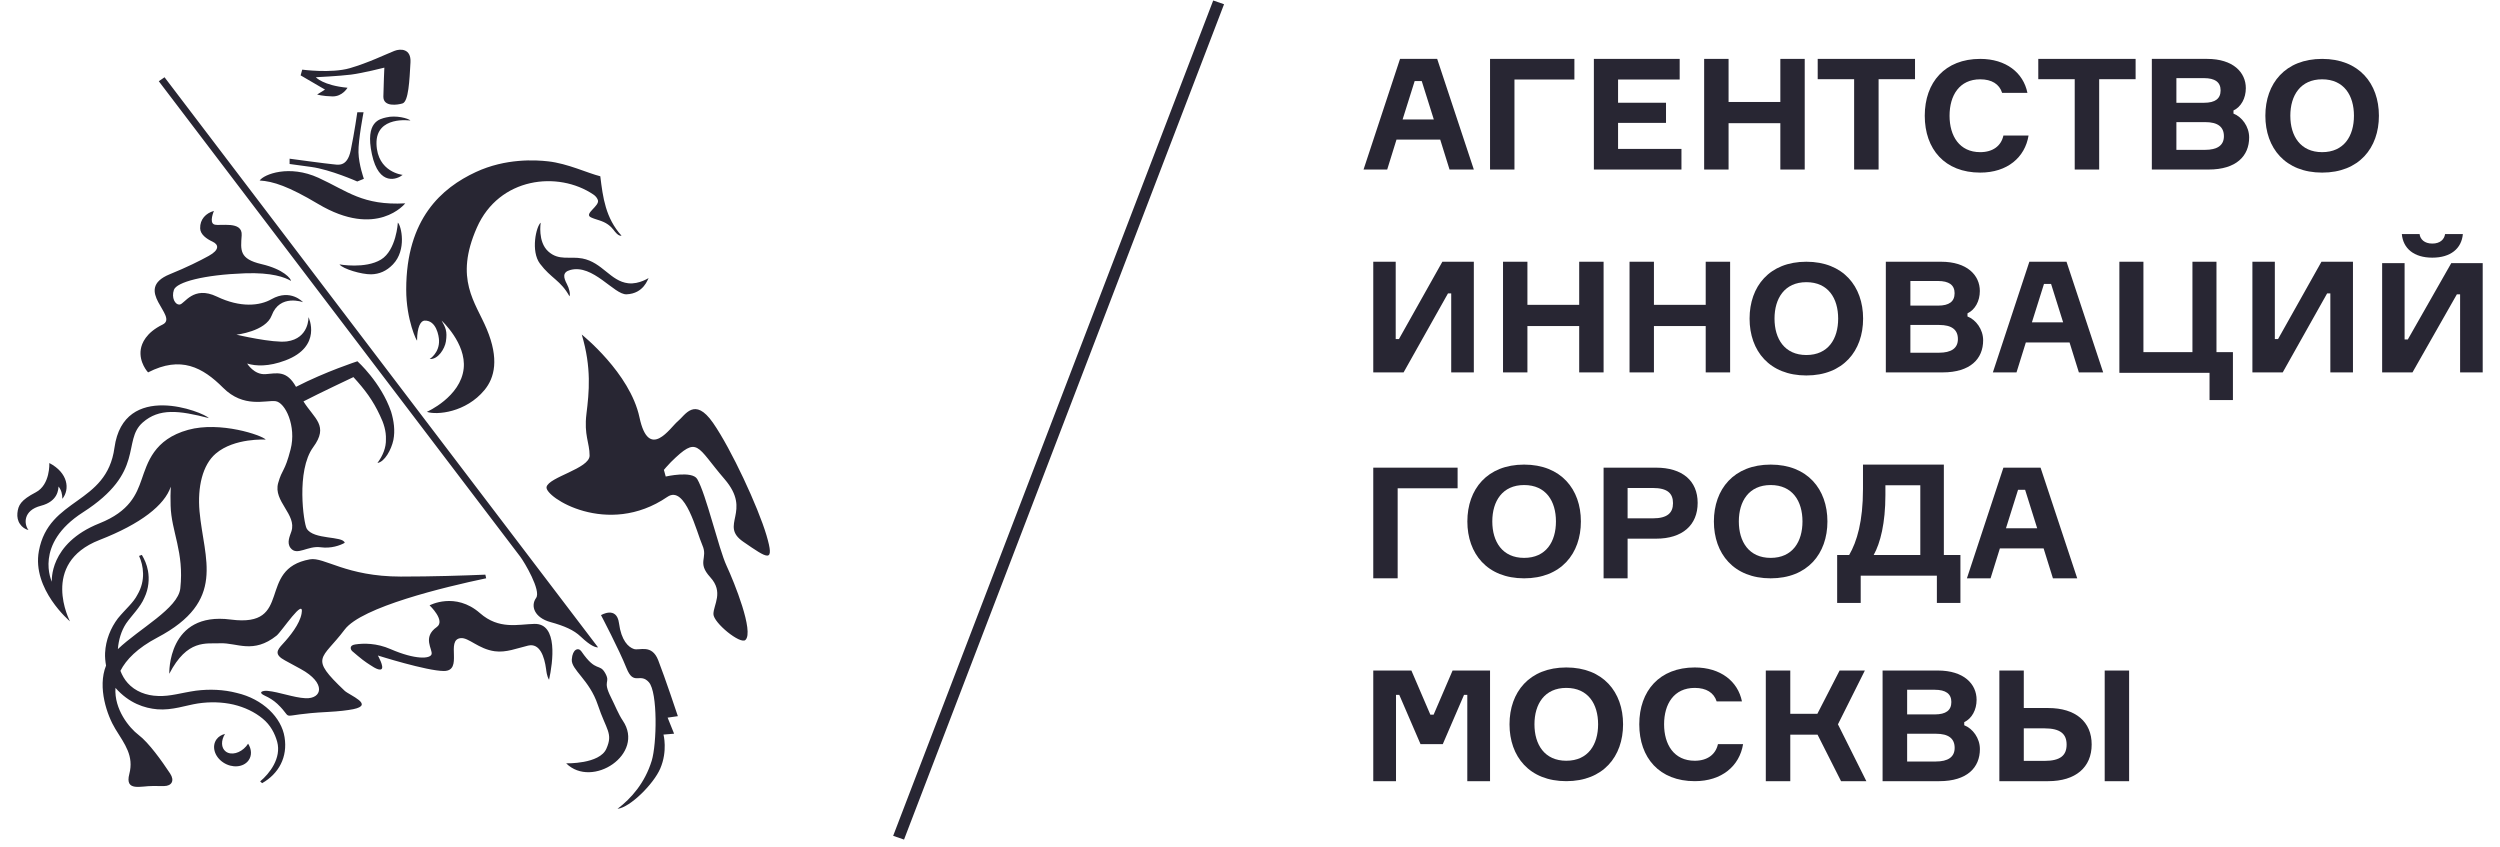 <svg width="124" height="42" viewBox="0 0 124 42" fill="none" xmlns="http://www.w3.org/2000/svg"><path fill-rule="evenodd" clip-rule="evenodd" d="M69.569 5.925H71.117L70.518 4.02H70.168L69.569 5.925ZM71.435 6.925H69.266L68.805 8.409H67.632L69.442 2.921H71.284L73.102 8.409H71.897L71.435 6.925Z" fill="#282633"/><path fill-rule="evenodd" clip-rule="evenodd" d="M75.117 3.944V8.409H73.906V2.921H78.09V3.944H75.117Z" fill="#282633"/><path fill-rule="evenodd" clip-rule="evenodd" d="M83.4 7.386V8.409H79.056V2.921H83.312V3.944H80.256V5.096H82.634V6.095H80.256V7.386H83.4Z" fill="#282633"/><path fill-rule="evenodd" clip-rule="evenodd" d="M89.514 2.921V8.409H88.305V6.11H85.737V8.409H84.526V2.921H85.737V5.058H88.305V2.921H89.514Z" fill="#282633"/><path fill-rule="evenodd" clip-rule="evenodd" d="M94.985 3.928H93.178V8.409H91.965V3.928H90.158V2.921H94.985V3.928Z" fill="#282633"/><path fill-rule="evenodd" clip-rule="evenodd" d="M100.616 6.724C100.439 7.807 99.562 8.561 98.219 8.561C96.465 8.561 95.468 7.403 95.468 5.741C95.468 4.079 96.473 2.921 98.219 2.921C99.498 2.921 100.359 3.607 100.56 4.605H99.305C99.168 4.171 98.79 3.934 98.219 3.934C97.189 3.934 96.698 4.727 96.698 5.741C96.698 6.747 97.189 7.547 98.219 7.547C98.838 7.547 99.257 7.243 99.369 6.724H100.616Z" fill="#282633"/><path fill-rule="evenodd" clip-rule="evenodd" d="M105.926 3.928H104.119V8.409H102.906V3.928H101.099V2.921H105.926V3.928Z" fill="#282633"/><path fill-rule="evenodd" clip-rule="evenodd" d="M110.306 6.756C110.306 6.294 110.003 6.057 109.381 6.057H107.949V7.433H109.365C109.971 7.433 110.306 7.217 110.306 6.756ZM110.142 4.482C110.142 4.075 109.863 3.875 109.315 3.875H107.949V5.098H109.323C109.873 5.096 110.142 4.896 110.142 4.482ZM111.558 6.817C111.558 7.732 110.927 8.409 109.545 8.409H106.731V2.921H109.471C110.764 2.921 111.393 3.59 111.393 4.373C111.393 4.874 111.157 5.303 110.78 5.48V5.634C111.197 5.796 111.558 6.271 111.558 6.817Z" fill="#282633"/><path fill-rule="evenodd" clip-rule="evenodd" d="M116.756 5.741C116.756 4.735 116.262 3.934 115.178 3.934C114.102 3.934 113.6 4.735 113.6 5.741C113.6 6.747 114.102 7.547 115.178 7.547C116.262 7.547 116.756 6.747 116.756 5.741ZM117.994 5.741C117.994 7.342 117.006 8.561 115.178 8.561C113.349 8.561 112.362 7.342 112.362 5.741C112.362 4.14 113.349 2.921 115.178 2.921C117.006 2.921 117.994 4.14 117.994 5.741Z" fill="#282633"/><path fill-rule="evenodd" clip-rule="evenodd" d="M69.227 12.982V16.818H69.387L71.541 12.982H73.102V18.471H71.98V14.551H71.821L69.618 18.471H68.114V12.982H69.227Z" fill="#282633"/><path fill-rule="evenodd" clip-rule="evenodd" d="M79.538 12.982V18.471H78.328V16.172H75.76V18.471H74.55V12.982H75.76V15.12H78.328V12.982H79.538Z" fill="#282633"/><path fill-rule="evenodd" clip-rule="evenodd" d="M85.814 12.982V18.471H84.603V16.172H82.035V18.471H80.825V12.982H82.035V15.12H84.603V12.982H85.814Z" fill="#282633"/><path fill-rule="evenodd" clip-rule="evenodd" d="M91.173 15.803C91.173 14.797 90.679 13.996 89.595 13.996C88.518 13.996 88.016 14.797 88.016 15.803C88.016 16.809 88.518 17.609 89.595 17.609C90.679 17.609 91.173 16.809 91.173 15.803ZM92.41 15.803C92.41 17.403 91.422 18.623 89.595 18.623C87.765 18.623 86.779 17.403 86.779 15.803C86.779 14.202 87.765 12.982 89.595 12.982C91.422 12.982 92.41 14.202 92.41 15.803Z" fill="#282633"/><path fill-rule="evenodd" clip-rule="evenodd" d="M97.112 16.818C97.112 16.356 96.81 16.118 96.187 16.118H94.755V17.495H96.171C96.778 17.495 97.112 17.278 97.112 16.818ZM96.948 14.543C96.948 14.136 96.67 13.937 96.121 13.937H94.755V15.159H96.129C96.679 15.158 96.948 14.958 96.948 14.543ZM98.364 16.879C98.364 17.794 97.733 18.471 96.351 18.471H93.537V12.982H96.277C97.571 12.982 98.2 13.652 98.2 14.435C98.2 14.935 97.963 15.365 97.587 15.542V15.696C98.004 15.858 98.364 16.333 98.364 16.879Z" fill="#282633"/><path fill-rule="evenodd" clip-rule="evenodd" d="M100.783 15.987H102.331L101.733 14.082H101.382L100.783 15.987ZM102.65 16.987H100.481L100.019 18.471H98.846L100.656 12.982H102.499L104.317 18.471H103.112L102.65 16.987Z" fill="#282633"/><path fill-rule="evenodd" clip-rule="evenodd" d="M109.593 18.492H105.121V12.982H106.314V17.466H108.745V12.982H109.937V17.466H110.753V19.843H109.593V18.492Z" fill="#282633"/><path fill-rule="evenodd" clip-rule="evenodd" d="M112.832 12.982V16.818H112.991L115.144 12.982H116.707V18.471H115.585V14.551H115.426L113.223 18.471H111.719V12.982H112.832Z" fill="#282633"/><path fill-rule="evenodd" clip-rule="evenodd" d="M122.158 11.61C122.093 12.331 121.549 12.78 120.643 12.78C119.739 12.78 119.194 12.331 119.131 11.61H120.011C120.043 11.868 120.251 12.081 120.643 12.081C121.028 12.081 121.236 11.877 121.276 11.61H122.158ZM119.268 13.053V16.839H119.427L121.582 13.053H123.142V18.471H122.021V14.6H121.86L119.659 18.471H118.154V13.053H119.268Z" fill="#282633"/><path fill-rule="evenodd" clip-rule="evenodd" d="M69.324 24.219V28.684H68.114V23.196H72.297V24.219H69.324Z" fill="#282633"/><path fill-rule="evenodd" clip-rule="evenodd" d="M77.175 25.864C77.175 24.858 76.681 24.058 75.596 24.058C74.52 24.058 74.018 24.858 74.018 25.864C74.018 26.87 74.52 27.671 75.596 27.671C76.681 27.671 77.175 26.87 77.175 25.864ZM78.412 25.864C78.412 27.465 77.424 28.685 75.596 28.685C73.767 28.685 72.781 27.465 72.781 25.864C72.781 24.264 73.767 23.044 75.596 23.044C77.424 23.044 78.412 24.264 78.412 25.864Z" fill="#282633"/><path fill-rule="evenodd" clip-rule="evenodd" d="M82.981 24.957C82.981 24.472 82.709 24.204 81.976 24.204H80.729V25.71H81.976C82.711 25.71 82.981 25.433 82.981 24.957ZM84.204 24.942C84.204 26.049 83.445 26.718 82.143 26.718H80.729V28.684H79.538V23.196H82.143C83.445 23.196 84.204 23.85 84.204 24.942Z" fill="#282633"/><path fill-rule="evenodd" clip-rule="evenodd" d="M89.403 25.864C89.403 24.858 88.909 24.058 87.825 24.058C86.748 24.058 86.246 24.858 86.246 25.864C86.246 26.87 86.748 27.671 87.825 27.671C88.909 27.671 89.403 26.87 89.403 25.864ZM90.64 25.864C90.64 27.465 89.652 28.685 87.825 28.685C85.995 28.685 85.009 27.465 85.009 25.864C85.009 24.264 85.995 23.044 87.825 23.044C89.652 23.044 90.64 24.264 90.64 25.864Z" fill="#282633"/><path fill-rule="evenodd" clip-rule="evenodd" d="M95.247 24.07H93.516V24.556C93.516 25.945 93.266 26.933 92.935 27.527H95.247V24.07ZM97.237 27.527V29.904H96.069V28.553H92.291V29.904H91.123V27.527H91.719C92.105 26.864 92.404 25.861 92.404 24.256V23.044H96.415V27.527H97.237Z" fill="#282633"/><path fill-rule="evenodd" clip-rule="evenodd" d="M99.496 26.201H101.044L100.446 24.295H100.095L99.496 26.201ZM101.363 27.201H99.194L98.732 28.684H97.559L99.369 23.196H101.212L103.03 28.684H101.825L101.363 27.201Z" fill="#282633"/><path fill-rule="evenodd" clip-rule="evenodd" d="M68.114 33.258H70.005L70.946 35.449H71.107L72.048 33.258H73.906V38.746H72.778V34.465H72.616L71.562 36.909H70.458L69.404 34.465H69.242V38.746H68.114V33.258Z" fill="#282633"/><path fill-rule="evenodd" clip-rule="evenodd" d="M79.266 35.926C79.266 34.92 78.772 34.12 77.688 34.12C76.611 34.12 76.109 34.92 76.109 35.926C76.109 36.932 76.611 37.733 77.688 37.733C78.772 37.733 79.266 36.932 79.266 35.926ZM80.504 35.926C80.504 37.527 79.516 38.746 77.688 38.746C75.858 38.746 74.872 37.527 74.872 35.926C74.872 34.325 75.858 33.106 77.688 33.106C79.516 33.106 80.504 34.325 80.504 35.926Z" fill="#282633"/><path fill-rule="evenodd" clip-rule="evenodd" d="M86.457 36.909C86.28 37.992 85.403 38.746 84.06 38.746C82.306 38.746 81.308 37.588 81.308 35.926C81.308 34.264 82.314 33.106 84.06 33.106C85.339 33.106 86.2 33.792 86.401 34.79H85.146C85.009 34.356 84.631 34.12 84.06 34.12C83.03 34.12 82.539 34.912 82.539 35.926C82.539 36.932 83.03 37.733 84.06 37.733C84.679 37.733 85.097 37.428 85.21 36.909H86.457Z" fill="#282633"/><path fill-rule="evenodd" clip-rule="evenodd" d="M87.584 33.258H88.798V35.403H90.142L91.244 33.258H92.497L91.162 35.926L92.571 38.746H91.316L90.151 36.44H88.798V38.746H87.584V33.258Z" fill="#282633"/><path fill-rule="evenodd" clip-rule="evenodd" d="M96.951 37.094C96.951 36.632 96.649 36.394 96.026 36.394H94.594V37.771H96.01C96.617 37.771 96.951 37.554 96.951 37.094ZM96.787 34.819C96.787 34.412 96.509 34.212 95.96 34.212H94.594V35.435H95.968C96.518 35.434 96.787 35.234 96.787 34.819ZM98.203 37.155C98.203 38.069 97.572 38.746 96.19 38.746H93.376V33.258H96.116C97.41 33.258 98.039 33.927 98.039 34.711C98.039 35.211 97.802 35.641 97.426 35.818V35.972C97.843 36.133 98.203 36.609 98.203 37.155Z" fill="#282633"/><path fill-rule="evenodd" clip-rule="evenodd" d="M104.393 38.746H105.604V33.258H104.393V38.746ZM102.504 36.932C102.504 36.417 102.211 36.126 101.405 36.126H100.38V37.74H101.405C102.211 37.74 102.504 37.455 102.504 36.932ZM99.168 38.746V33.258H100.38V35.118H101.591C102.951 35.118 103.747 35.802 103.747 36.925C103.747 38.062 102.949 38.746 101.591 38.746H99.168Z" fill="#282633"/><path fill-rule="evenodd" clip-rule="evenodd" d="M12.213 37.013C11.916 37.361 11.464 37.478 11.197 37.275C10.962 37.097 10.956 36.726 11.16 36.403C10.991 36.444 10.842 36.531 10.742 36.668C10.489 37.014 10.636 37.53 11.073 37.819C11.511 38.111 12.072 38.063 12.325 37.719C12.502 37.479 12.481 37.156 12.306 36.885C12.278 36.928 12.248 36.972 12.213 37.013ZM27.191 12.469C26.663 11.99 26.819 11.045 26.819 11.045C26.597 11.222 26.314 12.456 26.784 13.081C27.328 13.807 27.815 13.908 28.246 14.697C28.299 14.585 28.232 14.303 28.119 14.091C27.95 13.769 27.884 13.502 28.283 13.392C29.411 13.081 30.46 14.624 31.077 14.598C31.939 14.563 32.132 13.83 32.169 13.795C32.206 13.76 31.715 14.112 31.16 14.05C30.282 13.949 29.875 13.013 28.887 12.821C28.254 12.7 27.72 12.949 27.191 12.469ZM26.591 29.657C26.298 30.064 26.521 30.639 27.299 30.854C27.998 31.048 28.462 31.249 28.805 31.577C29.308 32.054 29.543 32.113 29.664 32.11L8.161 3.832L7.876 4.029C7.876 4.029 20.285 20.349 25.804 27.61C26.01 27.88 26.85 29.296 26.591 29.657ZM26.507 30.945C25.69 30.965 24.752 31.241 23.807 30.412C22.583 29.339 21.307 30.025 21.307 30.025C21.307 30.025 22.113 30.787 21.664 31.101C20.933 31.613 21.471 32.214 21.406 32.449C21.34 32.682 20.605 32.731 19.374 32.197C18.674 31.891 18.034 31.901 17.612 31.965C17.294 32.016 17.4 32.235 17.471 32.298C17.471 32.298 17.989 32.747 18.19 32.872C18.352 32.97 18.764 33.295 18.919 33.19C19.069 33.087 18.742 32.513 18.742 32.513C18.742 32.513 21.168 33.281 22.016 33.281C23.003 33.281 22.079 31.724 22.855 31.651C23.245 31.613 23.735 32.193 24.539 32.302C25.101 32.38 25.641 32.153 26.193 32.022C26.78 31.883 27.003 32.574 27.085 33.182C27.099 33.281 27.12 33.532 27.233 33.717C27.426 32.84 27.685 30.919 26.507 30.945ZM32.647 32.746C32.327 31.929 31.717 32.281 31.443 32.191C31.17 32.101 30.816 31.778 30.702 30.91C30.587 30.041 29.81 30.511 29.81 30.511C29.81 30.511 30.71 32.223 31.072 33.135C31.435 34.045 31.741 33.339 32.184 33.839C32.629 34.339 32.578 36.906 32.325 37.733C31.989 38.827 31.315 39.598 30.628 40.118C31.254 40.05 32.42 38.885 32.748 38.121C33.125 37.245 32.909 36.435 32.909 36.435L33.435 36.391L33.114 35.595L33.622 35.522C33.625 35.522 32.966 33.56 32.647 32.746ZM11.741 34.369C11.098 34.202 10.404 34.171 9.717 34.258C9.007 34.359 8.436 34.549 7.842 34.52C7.252 34.507 6.698 34.287 6.338 33.882C6.175 33.703 6.058 33.494 5.973 33.273C6.258 32.714 6.813 32.147 7.801 31.625C11.255 29.804 10.113 27.749 9.897 25.367C9.788 24.158 10.047 23.056 10.702 22.498C11.627 21.707 13.181 21.805 13.181 21.805C13.004 21.59 10.922 20.882 9.332 21.32C7.63 21.789 7.315 22.959 7.022 23.79C6.769 24.511 6.438 25.358 4.933 25.957C2.402 26.965 2.573 28.854 2.573 28.854C2.573 28.854 1.656 26.988 4.114 25.412C7.237 23.41 6.035 21.872 7.08 20.954C7.896 20.239 8.871 20.353 10.361 20.739C10.093 20.439 6.135 18.864 5.677 22.209C5.287 25.052 2.425 24.655 1.928 27.331C1.579 29.229 3.471 30.819 3.471 30.819C3.471 30.819 1.958 27.945 4.933 26.784C6.991 25.982 8.164 25.055 8.47 24.14C8.452 24.433 8.455 24.744 8.463 25.084C8.496 26.37 9.141 27.375 8.943 29.185C8.834 30.18 6.916 31.174 5.846 32.197C5.883 31.738 6.013 31.293 6.254 30.926C6.525 30.534 6.967 30.113 7.16 29.65C7.381 29.192 7.411 28.706 7.34 28.313C7.282 27.992 7.163 27.738 7.036 27.523C6.988 27.541 6.943 27.559 6.898 27.573C7.115 28.055 7.236 28.787 6.817 29.497C6.61 29.904 6.241 30.192 5.849 30.669C5.492 31.142 5.244 31.737 5.212 32.385C5.202 32.59 5.223 32.801 5.26 33.013C4.822 34.1 5.321 35.504 5.72 36.153C6.198 36.926 6.647 37.492 6.414 38.389C6.179 39.287 7.001 38.976 7.583 38.986C7.767 38.987 7.958 38.989 8.132 38.989C8.515 38.987 8.673 38.723 8.438 38.367C8.031 37.751 7.384 36.839 6.869 36.449C6.409 36.1 5.657 35.182 5.727 34.119C6.406 34.885 7.17 35.126 7.801 35.181C8.542 35.243 9.242 34.978 9.812 34.892C10.41 34.802 11.023 34.818 11.579 34.946C12.132 35.077 12.636 35.318 13.023 35.639C13.418 35.959 13.635 36.385 13.749 36.795C13.963 37.603 13.377 38.361 12.904 38.758C12.933 38.789 12.97 38.818 13.002 38.845C13.83 38.373 14.275 37.548 14.114 36.563C13.963 35.595 13.04 34.668 11.741 34.369ZM11.067 19.234C12.082 20.251 13.173 19.843 13.661 19.897C14.148 19.951 14.71 21.137 14.414 22.286C14.118 23.436 14 23.238 13.797 23.959C13.543 24.867 14.729 25.518 14.454 26.355C14.378 26.588 14.208 26.922 14.414 27.183C14.734 27.591 15.254 27.053 15.908 27.145C16.422 27.215 16.874 27.052 17.098 26.924C17.02 26.569 15.542 26.787 15.21 26.213C15.065 25.96 14.678 23.347 15.535 22.18C16.323 21.109 15.591 20.774 15.052 19.91C15.791 19.524 17.53 18.704 17.53 18.704C18.1 19.326 18.502 19.862 18.848 20.612C19.032 20.984 19.157 21.385 19.142 21.788C19.154 22.196 18.993 22.599 18.721 22.963C19.081 22.91 19.411 22.299 19.511 21.827C19.606 21.355 19.534 20.869 19.398 20.419C18.896 18.961 17.728 17.919 17.728 17.919C17.728 17.919 16.148 18.432 14.682 19.187C14.221 18.364 13.755 18.51 13.178 18.557C12.605 18.605 12.259 18.032 12.259 18.032C12.703 18.166 13.321 18.189 14.15 17.879C16.007 17.184 15.302 15.728 15.302 15.728C15.302 15.728 15.34 16.784 14.23 16.934C13.54 17.025 11.728 16.6 11.728 16.6C11.728 16.6 13.18 16.44 13.476 15.647C13.878 14.562 15.03 14.989 15.03 14.989C15.03 14.989 14.415 14.303 13.467 14.839C12.89 15.17 11.931 15.275 10.755 14.71C9.58 14.146 9.154 15.082 8.916 15.104C8.679 15.13 8.494 14.761 8.626 14.377C8.76 13.992 10.11 13.629 12.142 13.556C13.484 13.507 14.142 13.757 14.433 13.934C14.436 13.828 14.074 13.357 12.969 13.1C11.863 12.841 11.936 12.412 11.987 11.673C12.039 10.933 10.906 11.229 10.631 11.136C10.356 11.043 10.611 10.462 10.611 10.462C10.216 10.571 9.913 10.874 9.928 11.327C9.936 11.629 10.242 11.847 10.546 11.988C10.85 12.132 10.899 12.391 10.352 12.693C9.91 12.937 9.276 13.254 8.426 13.6C6.536 14.368 8.896 15.693 8.066 16.098C7.233 16.504 7.03 17.034 6.983 17.324C6.88 17.981 7.344 18.471 7.344 18.471C8.969 17.634 10.052 18.219 11.067 19.234ZM20.687 16.885C20.687 16.227 20.866 15.909 21.057 15.902C21.643 15.879 21.768 16.666 21.776 16.879C21.801 17.506 21.313 17.806 21.313 17.806C21.731 17.839 22.061 17.291 22.116 16.942C22.195 16.425 22.098 16.246 21.905 15.903C21.905 15.903 23.13 17.027 22.999 18.274C22.851 19.687 21.172 20.428 21.172 20.428C21.669 20.597 23.109 20.46 24.029 19.347C24.538 18.733 24.76 17.798 24.143 16.324C23.585 14.986 22.52 13.853 23.653 11.289C24.756 8.788 27.677 8.462 29.434 9.65C29.548 9.726 29.614 9.819 29.653 9.917C29.767 10.212 28.946 10.6 29.305 10.778C29.553 10.901 29.876 10.933 30.156 11.135C30.412 11.319 30.463 11.476 30.594 11.591C30.692 11.677 30.735 11.694 30.83 11.694C30.036 10.812 29.904 9.805 29.775 8.743C29.151 8.59 28.161 8.11 27.183 8.002C26.57 7.933 25.086 7.842 23.598 8.535C21.921 9.316 20.148 10.836 20.148 14.359C20.146 15.874 20.687 16.972 20.687 16.885ZM2.027 25.087C2.891 24.864 2.891 24.256 2.903 24.131C3.041 24.305 3.089 24.495 3.093 24.742C3.474 24.271 3.382 23.454 2.447 22.966C2.447 22.966 2.5 24.04 1.776 24.418C1.022 24.811 0.904 25.062 0.863 25.451C0.845 25.642 0.883 25.84 0.993 25.992C1.091 26.146 1.257 26.255 1.413 26.291C1.184 26 1.139 25.316 2.027 25.087ZM20.1 10.086C17.982 10.2 17.242 9.481 15.796 8.819C14.344 8.156 13.098 8.641 12.879 8.953C13.553 8.993 14.319 9.247 15.772 10.112C18.703 11.859 20.1 10.086 20.1 10.086ZM19.151 5.825C18.843 5.903 18.098 6.017 18.446 7.647C18.795 9.278 19.723 8.883 19.973 8.674C19.973 8.674 18.711 8.549 18.674 7.136C18.639 5.72 20.36 5.98 20.36 5.98C20.258 5.871 19.638 5.701 19.151 5.825ZM38.018 26.553C37.601 25.146 36.272 22.277 35.363 20.969C34.449 19.66 33.983 20.599 33.619 20.895C33.254 21.19 32.185 22.896 31.717 20.698C31.247 18.498 28.855 16.594 28.855 16.594C29.349 18.25 29.217 19.461 29.088 20.524C28.959 21.585 29.244 21.957 29.244 22.597C29.244 23.241 27.217 23.661 27.109 24.155C27.006 24.649 30.129 26.678 33.102 24.645C33.997 24.033 34.554 26.405 34.839 27.047C35.127 27.691 34.552 27.889 35.229 28.63C35.907 29.371 35.386 29.996 35.386 30.458C35.386 30.89 36.727 31.979 36.974 31.741C37.406 31.333 36.427 28.9 36.037 28.06C35.646 27.218 35.022 24.5 34.581 23.759C34.327 23.335 33.02 23.636 33.02 23.636L32.929 23.306C32.929 23.306 33.11 23.087 33.278 22.919C34.634 21.584 34.528 22.128 35.934 23.759C37.339 25.389 35.646 26.034 36.869 26.873C38.093 27.715 38.433 27.962 38.018 26.553ZM15.73 4.688C15.73 4.688 15.991 4.771 16.489 4.782C16.988 4.791 17.236 4.352 17.236 4.352C16.021 4.238 15.665 3.831 15.665 3.831C15.665 3.831 16.824 3.774 17.41 3.701C17.995 3.627 19.064 3.355 19.064 3.355C19.064 3.355 19.023 4.264 19.015 4.791C19.011 5.319 19.725 5.203 19.963 5.131C20.264 5.041 20.311 3.989 20.36 3.09C20.398 2.41 19.867 2.404 19.562 2.524C19.115 2.701 18.266 3.116 17.347 3.383C16.428 3.648 14.99 3.454 14.99 3.454L14.911 3.738L16.121 4.444L15.73 4.688ZM17.72 9.002L18.048 8.869C18.048 8.869 17.797 8.173 17.78 7.557C17.765 6.938 18.032 5.57 18.032 5.57H17.722C17.722 5.57 17.58 6.575 17.397 7.455C17.215 8.334 16.729 8.162 16.491 8.145C16.253 8.128 14.364 7.871 14.364 7.871V8.134C14.364 8.134 14.483 8.15 15.439 8.281C16.394 8.412 17.72 9.002 17.72 9.002ZM18.898 12.874C18.119 13.348 16.838 13.114 16.838 13.114C17.011 13.342 17.939 13.614 18.407 13.606C18.813 13.598 19.172 13.446 19.49 13.114C20.185 12.392 19.902 11.191 19.733 11.04C19.735 11.04 19.657 12.412 18.898 12.874ZM17.096 34.264C15.305 32.569 15.958 32.74 17.096 31.227C17.937 30.107 22.045 29.118 24.114 28.683L24.074 28.503C23.025 28.547 21.453 28.599 19.875 28.598C17.17 28.596 16.079 27.619 15.377 27.742C12.689 28.22 14.6 31.145 11.447 30.73C8.291 30.317 8.396 33.42 8.396 33.42C9.291 31.694 10.216 31.936 10.928 31.907C11.754 31.874 12.558 32.452 13.717 31.528C13.971 31.326 15.123 29.557 14.957 30.441C14.861 30.958 14.389 31.548 14.013 31.953C13.744 32.243 13.588 32.464 14.135 32.757C14.33 32.862 14.586 33.002 14.917 33.183C16.195 33.88 15.982 34.671 15.151 34.632C14.558 34.601 13.858 34.325 13.271 34.267C13.033 34.244 12.763 34.337 13.139 34.508C13.337 34.598 13.561 34.728 13.757 34.912C14.694 35.801 13.574 35.45 16.256 35.313C16.827 35.283 17.233 35.232 17.521 35.176C18.587 34.955 17.331 34.485 17.096 34.264ZM30.89 35.743C30.674 35.424 30.501 34.978 30.299 34.578C29.871 33.729 30.291 33.892 30.027 33.403C29.731 32.862 29.583 33.392 28.838 32.31C28.692 32.095 28.396 32.189 28.361 32.708C28.322 33.224 29.236 33.712 29.653 34.965C30.073 36.222 30.417 36.367 30.076 37.136C29.739 37.908 28.081 37.861 28.081 37.861C29.376 39.14 32.01 37.395 30.89 35.743Z" fill="#282633"/><path fill-rule="evenodd" clip-rule="evenodd" d="M44.84 41.643L44.301 41.457L60.175 0.024L60.713 0.21L44.84 41.643Z" fill="#282633"/></svg>